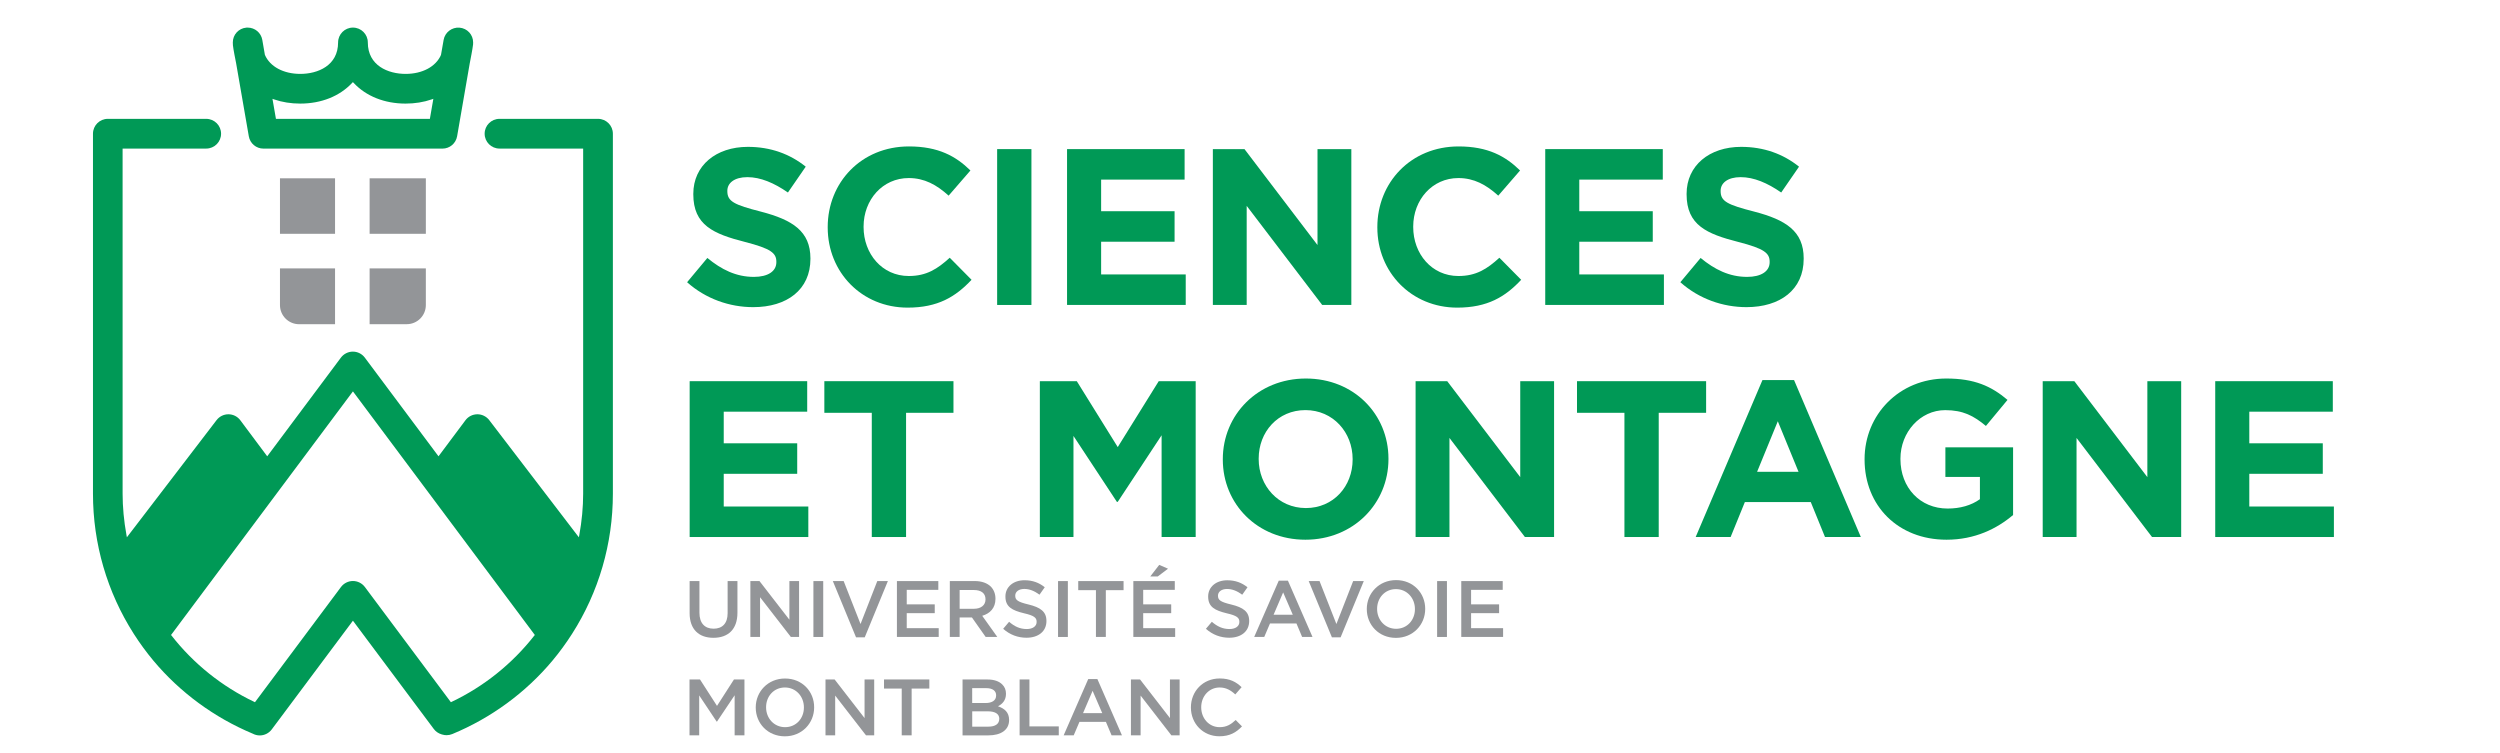 <?xml version="1.0" encoding="utf-8"?>
<!-- Generator: Adobe Illustrator 25.4.1, SVG Export Plug-In . SVG Version: 6.00 Build 0)  -->
<svg version="1.1" id="Calque_1" xmlns="http://www.w3.org/2000/svg" xmlns:xlink="http://www.w3.org/1999/xlink" x="0px" y="0px"
	 viewBox="0 0 713.11 214.86" style="enable-background:new 0 0 713.11 214.86;" xml:space="preserve">
<style type="text/css">
	.st0{fill:#009956;}
	.st1{fill:#939598;}
</style>
<path class="st0" d="M170.58,33.9h-28.1c-2.34,0-4.24,1.9-4.24,4.24c0,2.34,1.9,4.24,4.24,4.24h23.86v98.46
	c0,3.81-0.37,7.77-1.1,11.79l-0.12,0.64l-25.58-33.44c-0.8-1.04-2.06-1.66-3.37-1.66c-1.35,0.01-2.61,0.64-3.4,1.7l-7.69,10.29
	l-21.03-28.16c-0.8-1.07-2.07-1.7-3.4-1.7c-1.33,0-2.6,0.64-3.4,1.7l-21.03,28.16l-7.68-10.29c-0.79-1.06-2.05-1.69-3.37-1.7
	c-1.34,0-2.59,0.62-3.39,1.66l-25.59,33.43l-0.12-0.64c-0.73-4.02-1.1-7.99-1.1-11.79V42.38h23.85c2.34,0,4.24-1.9,4.24-4.24
	c0-2.34-1.9-4.24-4.24-4.24H30.76c-2.34,0-4.24,1.9-4.24,4.24v102.7c0,14.23,4.03,28.06,11.66,39.99c1.72,2.69,3.6,5.25,5.57,7.61
	c7.57,9.05,17.37,16.25,28.33,20.83c0.64,0.34,1.33,0.51,2.02,0.51c1.33,0,2.6-0.64,3.4-1.7l23.17-31.03l0.23,0.31l22.83,30.57
	c0.54,0.73,1.32,1.27,2.19,1.53l0.25,0.07c0.39,0.12,0.8,0.18,1.21,0.18h0c0.56,0,1.1-0.11,1.62-0.32
	c11.07-4.58,20.96-11.82,28.59-20.95c1.98-2.37,3.85-4.92,5.57-7.61c7.63-11.93,11.66-25.76,11.66-39.99V38.14
	C174.82,35.8,172.92,33.9,170.58,33.9z M152.42,181.29c-6.28,8.03-14.44,14.57-23.6,18.91l-0.21,0.1l-0.14-0.19l-24.4-32.68
	c-0.8-1.07-2.07-1.7-3.4-1.7c-1.33,0-2.6,0.64-3.4,1.7L72.73,200.3l-0.21-0.1c-9.16-4.34-17.32-10.88-23.6-18.91l-0.13-0.17
	l0.13-0.17l51.75-69.31l24.66,33.02l27.23,36.47L152.42,181.29z"/>
<path class="st0" d="M67.31,17.82c0,0.01,0.01,0.02,0.01,0.03l3.65,21.02c0.35,2.04,2.11,3.52,4.18,3.52h51.06
	c2.07,0,3.82-1.48,4.18-3.52l3.63-20.97c0-0.01,0-0.02,0.01-0.02c0.12-0.63,0.79-4.02,0.91-5.18c0.01-0.2,0.02-0.39,0.02-0.59
	c0-2.22-1.67-4.03-3.88-4.22c-2.2-0.18-4.17,1.35-4.54,3.5l-0.75,4.28c-1.45,3.34-5.31,5.41-10.09,5.41
	c-4.97,0-10.78-2.35-10.78-8.97c0-2.34-1.9-4.24-4.24-4.24c-2.34,0-4.24,1.9-4.24,4.24c0,6.62-5.81,8.97-10.78,8.97
	c-4.78,0-8.65-2.07-10.09-5.41l-0.02-0.07l-0.73-4.22c-0.35-2.04-2.11-3.51-4.19-3.51c-0.12,0-0.23,0-0.35,0.01
	c-2.21,0.19-3.87,2.01-3.87,4.22c0,0.28,0.02,0.55,0.03,0.82C66.55,14.02,67.18,17.19,67.31,17.82z M78.17,28.35
	c2.31,0.8,4.83,1.2,7.47,1.2c5.99,0,11.25-2.1,14.81-5.91l0.21-0.22l0.21,0.22c3.56,3.81,8.82,5.91,14.81,5.91
	c2.64,0,5.16-0.4,7.47-1.2l0.46-0.16l-0.99,5.71H78.71l-0.99-5.71L78.17,28.35z"/>
<path class="st0" d="M217.06,60.37c-7.68-1.97-9.59-2.92-9.59-5.84V54.4c0-2.16,1.97-3.87,5.72-3.87c3.75,0,7.62,1.65,11.56,4.38
	l5.08-7.37c-4.51-3.62-10.03-5.65-16.51-5.65c-9.08,0-15.56,5.33-15.56,13.4v0.13c0,8.83,5.78,11.3,14.73,13.59
	c7.43,1.91,8.96,3.18,8.96,5.65v0.13c0,2.6-2.41,4.19-6.41,4.19c-5.08,0-9.27-2.1-13.27-5.4l-5.78,6.92
	c5.34,4.76,12.13,7.11,18.86,7.11c9.59,0,16.32-4.95,16.32-13.78v-0.13C231.16,65.96,226.08,62.72,217.06,60.37z"/>
<path class="st0" d="M259.22,78.73c-7.62,0-12.89-6.35-12.89-13.97v-0.13c0-7.62,5.4-13.84,12.89-13.84c4.45,0,7.94,1.91,11.37,5.02
	l6.22-7.18c-4.13-4.06-9.15-6.86-17.53-6.86c-13.65,0-23.18,10.35-23.18,22.99v0.13c0,12.77,9.72,22.86,22.8,22.86
	c8.57,0,13.65-3.05,18.23-7.94l-6.22-6.29C267.42,76.69,264.31,78.73,259.22,78.73z"/>
<rect x="284.43" y="42.53" class="st0" width="9.78" height="44.46"/>
<polygon class="st0" points="338.22,78.28 314.09,78.28 314.09,68.95 335.04,68.95 335.04,60.25 314.09,60.25 314.09,51.23 
	337.9,51.23 337.9,42.53 304.37,42.53 304.37,86.98 338.22,86.98 "/>
<polygon class="st0" points="355.61,58.72 377.14,86.98 385.46,86.98 385.46,42.53 375.81,42.53 375.81,69.9 354.98,42.53 
	345.96,42.53 345.96,86.98 355.61,86.98 "/>
<path class="st0" d="M433.91,79.81l-6.22-6.29c-3.49,3.18-6.6,5.21-11.69,5.21c-7.62,0-12.89-6.35-12.89-13.97v-0.13
	c0-7.62,5.4-13.84,12.89-13.84c4.45,0,7.94,1.91,11.37,5.02l6.22-7.18c-4.13-4.06-9.15-6.86-17.53-6.86
	c-13.65,0-23.18,10.35-23.18,22.99v0.13c0,12.77,9.72,22.86,22.8,22.86C424.26,87.74,429.34,84.7,433.91,79.81z"/>
<polygon class="st0" points="474.62,78.28 450.48,78.28 450.48,68.95 471.44,68.95 471.44,60.25 450.48,60.25 450.48,51.23 
	474.3,51.23 474.3,42.53 440.77,42.53 440.77,86.98 474.62,86.98 "/>
<path class="st0" d="M498.36,78.98c-5.08,0-9.27-2.1-13.27-5.4l-5.78,6.92c5.33,4.76,12.13,7.11,18.86,7.11
	c9.59,0,16.32-4.95,16.32-13.78v-0.13c0-7.75-5.08-10.99-14.1-13.34c-7.68-1.97-9.59-2.92-9.59-5.84V54.4
	c0-2.16,1.97-3.87,5.72-3.87c3.75,0,7.62,1.65,11.56,4.38l5.08-7.37c-4.51-3.62-10.03-5.65-16.51-5.65
	c-9.08,0-15.56,5.33-15.56,13.4v0.13c0,8.83,5.78,11.3,14.73,13.59c7.43,1.91,8.96,3.18,8.96,5.65v0.13
	C504.78,77.39,502.36,78.98,498.36,78.98z"/>
<polygon class="st0" points="206.44,135.15 227.4,135.15 227.4,126.45 206.44,126.45 206.44,117.43 230.25,117.43 230.25,108.73 
	196.72,108.73 196.72,153.18 230.57,153.18 230.57,144.48 206.44,144.48 "/>
<polygon class="st0" points="235.14,117.75 248.67,117.75 248.67,153.18 258.45,153.18 258.45,117.75 271.97,117.75 271.97,108.73 
	235.14,108.73 "/>
<polygon class="st0" points="318.83,127.53 307.15,108.73 296.61,108.73 296.61,153.18 306.2,153.18 306.2,124.35 318.58,143.15 
	318.83,143.15 331.34,124.16 331.34,153.18 341.06,153.18 341.06,108.73 330.52,108.73 "/>
<path class="st0" d="M372.49,107.97c-13.72,0-23.69,10.35-23.69,22.99v0.13c0,12.64,9.84,22.86,23.56,22.86
	c13.72,0,23.69-10.35,23.69-22.99v-0.13C396.05,118.19,386.21,107.97,372.49,107.97z M385.83,131.08c0,7.62-5.46,13.84-13.34,13.84
	s-13.46-6.35-13.46-13.97v-0.13c0-7.62,5.46-13.84,13.34-13.84s13.46,6.35,13.46,13.97V131.08z"/>
<polygon class="st0" points="433.64,136.1 412.81,108.73 403.79,108.73 403.79,153.18 413.45,153.18 413.45,124.92 434.97,153.18 
	443.29,153.18 443.29,108.73 433.64,108.73 "/>
<polygon class="st0" points="486.66,108.73 449.83,108.73 449.83,117.75 463.36,117.75 463.36,153.18 473.14,153.18 473.14,117.75 
	486.66,117.75 "/>
<path class="st0" d="M502.73,108.41l-19.05,44.77h9.97l4.06-9.97h18.8l4.06,9.97h10.22l-19.05-44.77H502.73z M501.2,134.58
	l5.91-14.42l5.91,14.42H501.2z"/>
<path class="st0" d="M554.92,136.04h9.84v6.35c-2.48,1.78-5.65,2.67-9.21,2.67c-7.88,0-13.46-5.97-13.46-14.1v-0.13
	c0-7.56,5.65-13.84,12.76-13.84c5.14,0,8.19,1.65,11.62,4.51l6.16-7.43c-4.64-3.94-9.46-6.1-17.46-6.1
	c-13.46,0-23.31,10.35-23.31,22.99v0.13c0,13.15,9.53,22.86,23.37,22.86c8.13,0,14.42-3.17,18.99-7.05v-19.31h-19.31V136.04z"/>
<polygon class="st0" points="612.52,136.1 591.69,108.73 582.67,108.73 582.67,153.18 592.32,153.18 592.32,124.92 613.85,153.18 
	622.17,153.18 622.17,108.73 612.52,108.73 "/>
<polygon class="st0" points="641.6,144.48 641.6,135.15 662.56,135.15 662.56,126.45 641.6,126.45 641.6,117.43 665.42,117.43 
	665.42,108.73 631.88,108.73 631.88,153.18 665.73,153.18 665.73,144.48 "/>
<g>
	<path class="st1" d="M79.86,87.02c0,3.01,2.44,5.46,5.45,5.46h10.26V76.55H79.86V87.02z"/>
	<path class="st1" d="M105.43,92.47h10.59c3.01,0,5.45-2.44,5.45-5.46V76.55h-16.04V92.47z"/>
	<polygon class="st1" points="85.32,50.86 79.86,50.86 79.86,56.32 79.86,60.25 79.86,66.69 95.57,66.69 95.57,50.86 87.13,50.86 	
		"/>
	<polygon class="st1" points="114.21,50.86 105.43,50.86 105.43,66.69 121.47,66.69 121.47,56.32 121.47,56.31 121.47,50.86 
		116.02,50.86 	"/>
	<path class="st1" d="M203.5,181.93c4.17,0,6.85-2.39,6.85-7.15v-9.04h-2.8v9.17c0,2.94-1.53,4.42-4.01,4.42
		c-2.5,0-4.03-1.57-4.03-4.53v-9.06h-2.8v9.17C196.72,179.54,199.36,181.93,203.5,181.93z"/>
	<polygon class="st1" points="216.8,170.35 225.58,181.68 227.93,181.68 227.93,165.75 225.17,165.75 225.17,176.77 216.64,165.75 
		214.04,165.75 214.04,181.68 216.8,181.68 	"/>
	<rect x="232.02" y="165.75" class="st1" width="2.8" height="15.94"/>
	<polygon class="st1" points="246.66,181.8 253.26,165.75 250.24,165.75 245.46,178 240.65,165.75 237.56,165.75 244.18,181.8 	"/>
	<polygon class="st1" points="258.64,174.9 266.63,174.9 266.63,172.39 258.64,172.39 258.64,168.25 267.65,168.25 267.65,165.75 
		255.84,165.75 255.84,181.68 267.76,181.68 267.76,179.18 258.64,179.18 	"/>
	<path class="st1" d="M281.15,181.68h3.32l-4.3-6.03c2.21-0.64,3.78-2.21,3.78-4.83v-0.05c0-1.39-0.48-2.57-1.32-3.44
		c-1.02-1-2.6-1.59-4.6-1.59h-7.1v15.94h2.8v-5.55h3.51L281.15,181.68z M273.73,168.3h4.08c2.07,0,3.3,0.93,3.3,2.64v0.05
		c0,1.62-1.28,2.66-3.28,2.66h-4.1V168.3z"/>
	<path class="st1" d="M292.87,179.43c-1.96,0-3.51-0.75-5.03-2.07l-1.69,2c1.91,1.71,4.21,2.55,6.65,2.55
		c3.35,0,5.69-1.78,5.69-4.76v-0.05c0-2.64-1.73-3.85-5.1-4.67c-3.07-0.73-3.8-1.27-3.8-2.5v-0.05c0-1.05,0.96-1.89,2.59-1.89
		c1.46,0,2.89,0.57,4.33,1.64l1.5-2.12c-1.62-1.3-3.46-2-5.78-2c-3.17,0-5.44,1.89-5.44,4.62v0.04c0,2.94,1.91,3.94,5.3,4.76
		c2.96,0.68,3.6,1.3,3.6,2.44v0.05C295.7,178.61,294.6,179.43,292.87,179.43z"/>
	<rect x="301.8" y="165.75" class="st1" width="2.8" height="15.94"/>
	<polygon class="st1" points="307.56,168.34 312.61,168.34 312.61,181.68 315.43,181.68 315.43,168.34 320.49,168.34 320.49,165.75 
		307.56,165.75 	"/>
	<polygon class="st1" points="335.21,179.18 326.09,179.18 326.09,174.9 334.08,174.9 334.08,172.39 326.09,172.39 326.09,168.25 
		335.1,168.25 335.1,165.75 323.28,165.75 323.28,181.68 335.21,181.68 	"/>
	<polygon class="st1" points="333.17,162.22 330.66,161.13 328.11,164.43 330.25,164.43 	"/>
	<path class="st1" d="M351.22,172.44c-3.07-0.73-3.8-1.27-3.8-2.5v-0.05c0-1.05,0.96-1.89,2.59-1.89c1.46,0,2.89,0.57,4.33,1.64
		l1.5-2.12c-1.62-1.3-3.46-2-5.78-2c-3.17,0-5.44,1.89-5.44,4.62v0.04c0,2.94,1.91,3.94,5.3,4.76c2.96,0.68,3.6,1.3,3.6,2.44v0.05
		c0,1.18-1.09,2-2.82,2c-1.96,0-3.51-0.75-5.03-2.07l-1.69,2c1.91,1.71,4.21,2.55,6.65,2.55c3.35,0,5.69-1.78,5.69-4.76v-0.05
		C356.32,174.47,354.59,173.26,351.22,172.44z"/>
	<path class="st1" d="M364.76,165.63l-7.01,16.05h2.87l1.64-3.85h7.54l1.62,3.85h2.96l-7.01-16.05H364.76z M363.28,175.35l2.73-6.37
		l2.75,6.37H363.28z"/>
	<polygon class="st1" points="381.2,178 376.39,165.75 373.3,165.75 379.92,181.8 382.4,181.8 389.01,165.75 385.98,165.75 	"/>
	<path class="st1" d="M398.23,165.47c-4.89,0-8.36,3.76-8.36,8.24v0.04c0,4.49,3.42,8.2,8.31,8.2c4.89,0,8.35-3.76,8.35-8.24v-0.05
		C406.54,169.18,403.12,165.47,398.23,165.47z M403.6,173.76c0,3.1-2.21,5.6-5.37,5.6c-3.16,0-5.42-2.55-5.42-5.65v-0.05
		c0-3.1,2.21-5.62,5.37-5.62c3.16,0,5.42,2.57,5.42,5.67V173.76z"/>
	<rect x="409.93" y="165.75" class="st1" width="2.8" height="15.94"/>
	<polygon class="st1" points="419.62,179.18 419.62,174.9 427.61,174.9 427.61,172.39 419.62,172.39 419.62,168.25 428.64,168.25 
		428.64,165.75 416.82,165.75 416.82,181.68 428.75,181.68 428.75,179.18 	"/>
	<polygon class="st1" points="204.52,201.35 199.67,193.81 196.68,193.81 196.68,209.75 199.44,209.75 199.44,198.36 204.42,205.83 
		204.52,205.83 209.55,198.32 209.55,209.75 212.35,209.75 212.35,193.81 209.36,193.81 	"/>
	<path class="st1" d="M223.93,193.54c-4.89,0-8.36,3.76-8.36,8.24v0.05c0,4.49,3.42,8.2,8.31,8.2c4.89,0,8.35-3.76,8.35-8.24v-0.05
		C232.24,197.25,228.83,193.54,223.93,193.54z M229.31,201.82c0,3.1-2.21,5.6-5.37,5.6c-3.16,0-5.42-2.55-5.42-5.65v-0.05
		c0-3.1,2.21-5.62,5.37-5.62c3.16,0,5.42,2.57,5.42,5.67V201.82z"/>
	<polygon class="st1" points="246.61,204.83 238.07,193.81 235.47,193.81 235.47,209.75 238.23,209.75 238.23,198.41 247.02,209.75 
		249.36,209.75 249.36,193.81 246.61,193.81 	"/>
	<polygon class="st1" points="252.16,196.41 257.21,196.41 257.21,209.75 260.04,209.75 260.04,196.41 265.09,196.41 265.09,193.81 
		252.16,193.81 	"/>
	<path class="st1" d="M284.67,201.46c1.18-0.61,2.28-1.64,2.28-3.55v-0.04c0-1.07-0.36-1.94-1.07-2.64
		c-0.91-0.91-2.34-1.41-4.17-1.41h-7.15v15.94h7.38c3.55,0,5.9-1.53,5.9-4.37v-0.05C287.83,203.17,286.53,202.1,284.67,201.46z
		 M277.31,196.29h4.03c1.8,0,2.8,0.77,2.8,2.03v0.05c0,1.46-1.21,2.16-3.01,2.16h-3.82V196.29z M285.03,205.08
		c0,1.43-1.16,2.19-3.07,2.19h-4.64v-4.37h4.44c2.21,0,3.28,0.8,3.28,2.14V205.08z"/>
	<polygon class="st1" points="293.64,193.81 290.84,193.81 290.84,209.75 302.01,209.75 302.01,207.2 293.64,207.2 	"/>
	<path class="st1" d="M310.41,193.7l-7.01,16.05h2.87l1.64-3.85h7.54l1.62,3.85h2.96l-7.01-16.05H310.41z M308.93,203.42l2.73-6.37
		l2.75,6.37H308.93z"/>
	<polygon class="st1" points="333.72,204.83 325.19,193.81 322.59,193.81 322.59,209.75 325.35,209.75 325.35,198.41 334.13,209.75 
		336.48,209.75 336.48,193.81 333.72,193.81 	"/>
	<path class="st1" d="M347.9,207.42c-3.05,0-5.26-2.53-5.26-5.65v-0.05c0-3.12,2.23-5.62,5.26-5.62c1.82,0,3.19,0.8,4.46,1.98
		l1.8-2.07c-1.53-1.46-3.3-2.48-6.24-2.48c-4.83,0-8.22,3.71-8.22,8.24v0.05c0,4.58,3.46,8.2,8.11,8.2c2.98,0,4.8-1.09,6.46-2.82
		l-1.8-1.82C351.11,206.65,349.86,207.42,347.9,207.42z"/>
</g>
</svg>
